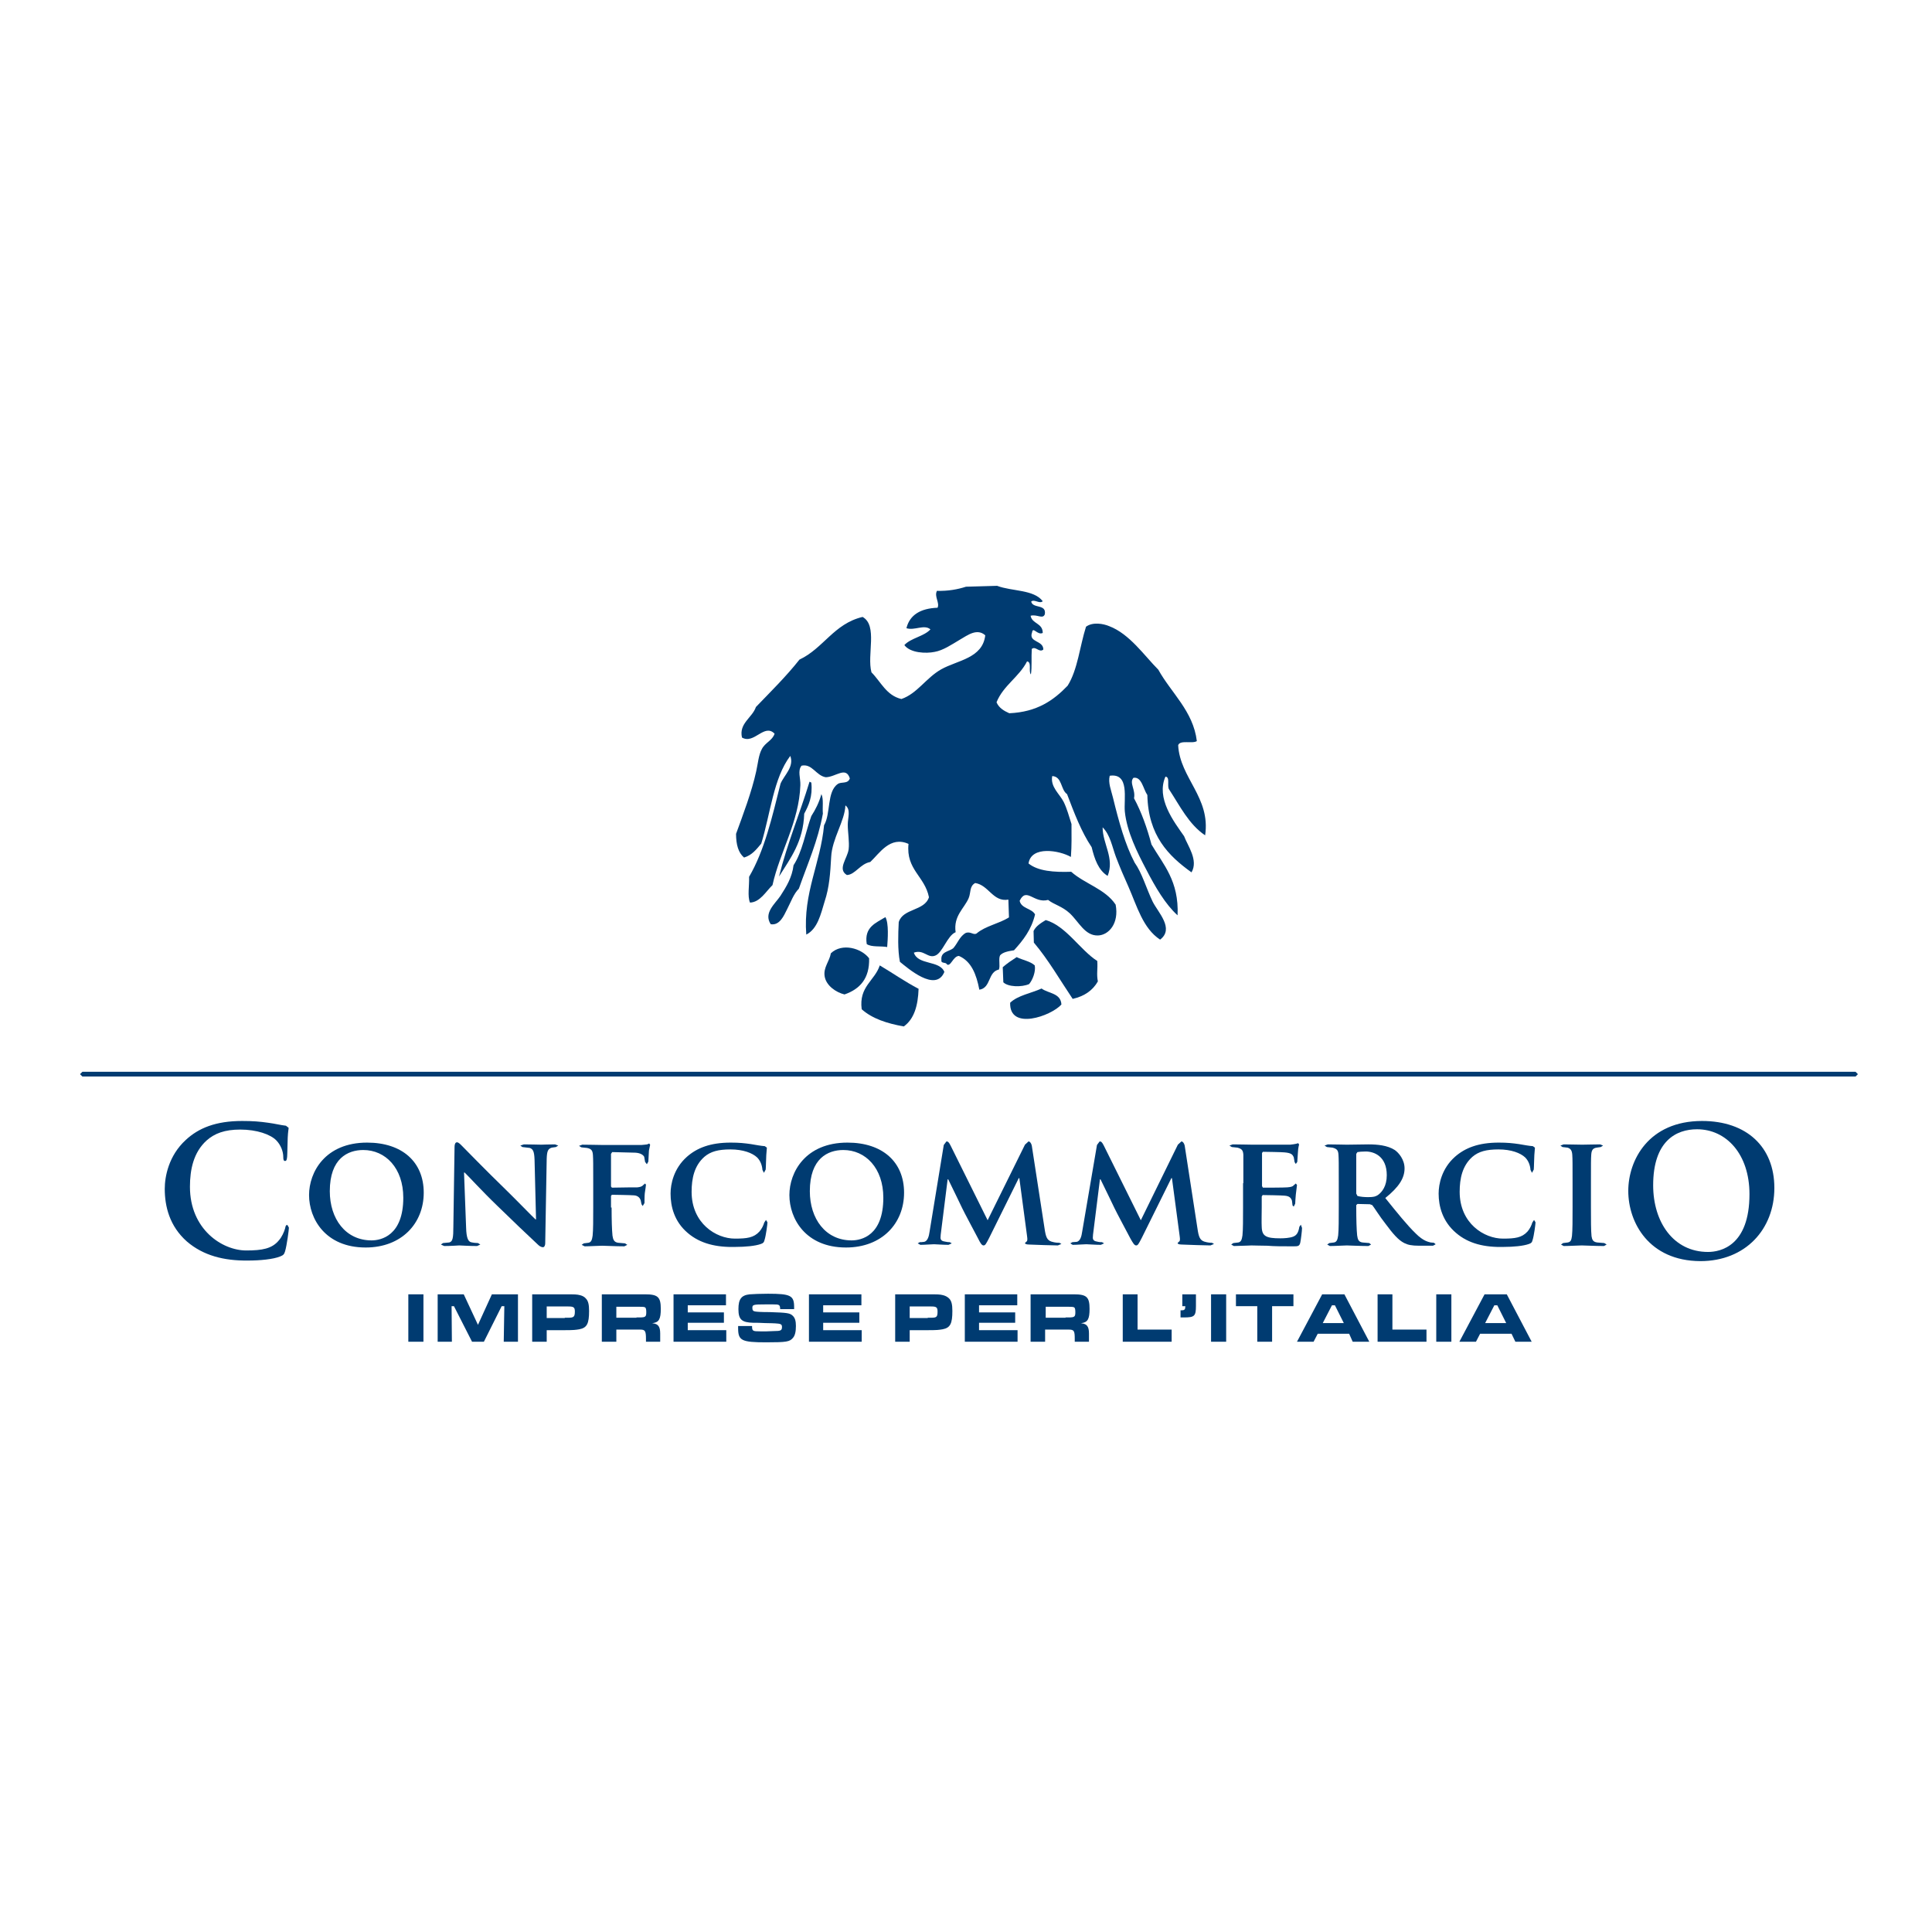 <svg xmlns="http://www.w3.org/2000/svg" xmlns:xlink="http://www.w3.org/1999/xlink" id="layer" x="0px" y="0px" viewBox="0 0 652 652" style="enable-background:new 0 0 652 652;" xml:space="preserve"><style type="text/css">	.st0{fill-rule:evenodd;clip-rule:evenodd;fill:#003B71;}	.st1{fill:#003B71;}</style><path class="st0" d="M262.9,295.8c3.8-6.1,8.2-11.7,8.5-21.2c1.5-2.8,2.9-5.8,2.4-10.5l-0.6-0.3 C269.9,274.6,265.7,284.6,262.9,295.8 M273.8,275.4c-2,5.5-3,12-6,16.6c-0.5,4.1-2.4,7.2-4.4,10.3c-1.8,2.7-5.8,5.8-3.3,9.6 c3,0.5,4.4-2.8,5.5-5c1.3-2.5,2.2-5.2,4-7c2.9-8.3,6.4-16,8.1-25.3c-0.2-2.1,0.3-5-0.5-6.6C276.4,270.9,275.2,273.2,273.8,275.4"></path><path class="st0" d="M326,198c3.5-0.1,7-0.2,10.5-0.3c5,1.9,12.4,1.2,15.4,5.2c-1.1,1-2.8-0.8-3.9,0.1c0.5,2.5,5.2,0.7,4.6,4.3 c-0.7,1.8-2.6-0.1-4.8,0.5c0.5,2.8,4.1,2.4,4.1,5.8c-1.8,0.9-3.3-2.3-3.6-0.2c-1.3,3.5,3.8,2.6,3.8,5.8c-1.4,1.2-2.6-1.3-3.9-0.2 c-0.2,2.8,0.1,6.1-0.3,8.6c-0.9-1,0.4-4.2-1.3-4.4c-2.7,5.3-8,8.1-10.3,13.8c0.8,1.9,2.5,2.9,4.3,3.7c9.4-0.4,15-4.4,19.7-9.3 c3.4-5.4,4.1-13.3,6.2-19.9c2.3-1.7,5.9-1,7.8-0.2c6.9,2.6,11.9,10,16.6,14.7c4.3,7.8,11.8,14,13,24.1c-1.5,1-5.7-0.5-6.3,1.4 c0.6,11.1,11,17.6,9.1,30.4c-5.5-3.7-8.5-9.9-12.1-15.4c-0.9-1.1,0.4-4.3-1.3-4.4c-3.2,7.3,2.8,15.1,6.3,20.1 c1.2,3.2,4.9,8.1,2.5,12.2c-7.8-5.6-14.6-12.4-14.9-26.1c-1.4-2-1.9-6.3-4.7-5.8c-1.5,1.7,0.8,4,0.2,6.9c2.5,4.6,4.4,10,5.9,15.6 c4,6.8,9.3,12.3,8.8,23.9c-4.1-3.7-7.5-9.5-10.6-15.5c-3-5.7-6.5-12.7-7.2-19.5c-0.4-4.2,1.7-13.1-5.1-12.1 c-0.6,2.4,0.5,4.9,1.1,7.4c2,8.2,4.1,15.8,7.3,21.9c2.5,3.5,3.9,8.6,6.1,13.2c1.8,3.6,7.4,9.1,2.5,12.8c-5.8-3.8-7.8-11.3-10.7-17.9 c-1.5-3.3-2.9-6.6-4.2-10c-1.3-3.5-1.9-7.4-4.5-10c0,5.6,4.1,10.4,1.7,16.4c-3.1-1.9-4.4-5.6-5.4-9.7c-3.5-5.2-5.9-11.6-8.3-17.9 c-2.2-1.5-1.6-5.9-5-6.1c-0.7,3.7,2.5,6,3.9,8.8c1.1,2.3,1.7,4.6,2.6,7.4c0,4.3,0.1,7-0.2,11.1c-3.8-2.2-13.4-3.9-14.3,2.2 c3.2,2.6,8.6,3,14.4,2.8c4.6,4.1,11.5,5.8,15,11.1c1.2,6.3-2.3,10.3-6,10.4c-4.4,0.1-6.4-4.6-9.5-7.5c-2.6-2.4-5.3-2.9-7.3-4.5 c-4.8,1.3-7.3-4.5-9.6,0.3c0.6,2.7,4.1,2.5,5.2,4.6c-1.2,5.1-4,8.7-7.1,12.1c-1.9,0.3-3.7,0.6-4.7,1.7c-0.6,1.2,0.1,3.6-0.4,4.8 c-3.8,0.8-2.6,6.2-6.6,6.8c-1-5.2-2.7-9.6-6.9-11.4c-2,0.1-2.8,3.9-4.1,2.8c-0.3-0.8-2-0.1-1.8-1.4c-0.3-2.9,2.5-2.8,4-4 c1.5-1.7,2.2-4.1,4.3-5.2c1.6-0.5,2.6,0.9,3.6,0.2c2.9-2.5,7.6-3.3,10.9-5.4c-0.1-2-0.1-4-0.2-6c-5.2,0.9-6.6-4.9-11.2-5.6 c-2,1.1-1.4,3.2-2.2,5.1c-1.5,3.5-5.2,6-4.4,11.5c-2.8,1.1-4.4,7-6.9,7.9c-2.5,1-3.9-2.2-7.2-1c1.4,4.3,8.7,2.5,10.3,6.5 c-2.9,7.1-12.5-1.4-15-3.4c-0.8-4-0.6-9.4-0.4-13.4c1.4-4.7,8.7-3.7,10.2-8.4c-1.4-7.1-7.8-9.3-6.9-18c-6.2-2.8-9.8,3.2-12.9,6.1 c-3.4,0.6-5.1,4.3-7.9,4.4c-3.3-2,0.2-5.6,0.6-8.7c0.3-2.5-0.3-5.7-0.3-8.3c0-2.4,1.1-5.1-0.8-6.5c-0.2,5.3-4.5,11.2-4.8,17.4 c-0.3,5.4-0.6,10.2-2.2,15c-1.3,4.3-2.4,9.3-6.2,11.2c-1.1-14.1,4.8-24,6-36.9c2.3-3.9,0.9-11.3,4.6-13.9c1.2-0.9,3.4,0.1,4.1-1.9 c-1.3-4.2-4.7-0.5-8.1-0.4c-3.3-0.5-4.6-4.7-8.2-3.9c-1.4,1.7-0.3,4.2-0.4,6.6c-0.4,12.3-7,22.7-9.4,33.7c-2.2,2.1-4.2,5.8-7.6,5.9 c-0.9-2.2-0.2-5.6-0.3-8.7c5.2-8.9,7.8-20.2,10.6-31.4c1.2-2.9,4.7-5.7,3.3-9.4c-5.7,7.5-6.7,19.6-9.8,29.6 c-1.6,1.9-3.1,3.9-5.8,4.7c-1.9-1.6-2.7-4.3-2.7-8c2.3-6.3,5.3-14.2,6.8-21.1c0.6-2.7,0.8-5.5,1.9-7.5c1.1-2.2,3.6-2.9,4.3-5.2 c-3.5-3.6-6.9,3.7-11,1.3c-1.1-4.8,3.5-6.7,4.7-10.3c5-5.2,10.2-10.3,14.7-16c8.1-3.8,11.6-12.1,21.3-14.4c5.2,2.9,1.4,12.8,3,18.7 c3.2,3.2,5,7.8,10.1,9c5.3-1.8,8.3-7.1,13.4-10c5.5-3.1,14-3.7,14.9-11.5c-2.8-2.5-6,0-8.6,1.5c-2.7,1.6-5.6,3.6-8.5,4.1 c-2.9,0.6-8.2,0.4-10.2-2.3c2.2-2.4,6.6-2.9,8.8-5.3c-2.1-1.8-5.4,0.5-8.1-0.4c1.1-4.5,4.8-6.7,10.5-6.9c0.8-1.7-1.2-3.8-0.2-5.7 C320,199.5,323.2,198.9,326,198"></path><path class="st0" d="M298.8,309.5c1.2,2.1,0.8,7.5,0.6,10.1c-2.2-0.4-5.3,0.1-6.9-1C291.6,312.8,295.6,311.5,298.8,309.5"></path><path class="st0" d="M370.3,324.3c0.2,2.8-0.3,4.4,0.2,6.9c-1.7,3-4.5,5-8.5,5.9c-4.3-6.4-8.2-13.2-13.1-19c0-1.3-0.1-2.6-0.1-3.9 c0.8-1.7,2.5-2.7,4.1-3.7C359.7,312.4,364.6,320.7,370.3,324.3"></path><path class="st0" d="M293.3,323.4c0.2,6.8-3.1,10.4-8.3,12.2c-2.9-0.7-6.2-3-6.7-6.1c-0.5-3,1.6-5,2.1-7.8 C284.2,318.1,290.7,320,293.3,323.4"></path><path class="st0" d="M349.2,325.8c0.4,2-0.7,4.9-1.9,6.3c-2.5,1.1-7.1,1-8.7-0.6c-0.1-1.7-0.1-3.4-0.2-5.1c1.5-1.3,3-2.3,4.7-3.4 C345.1,324,347.7,324.4,349.2,325.8"></path><path class="st0" d="M310,333.7c-0.2,5.7-1.5,10.2-5,12.7c-5.6-1-10.6-2.6-14.2-5.8c-1-7.7,4.4-9.6,6.1-14.8 C301.3,328.4,305.4,331.3,310,333.7"></path><path class="st0" d="M358.2,339c-3.5,3.9-17.6,8.9-17.3-0.6c2.6-2.5,7.1-3.2,10.6-4.8C353.8,335.3,358,335.1,358.2,339"></path><path class="st1" d="M63.1,419c-5.9-5.2-7.5-11.9-7.5-17.8c0-4.1,1.3-11.2,7.1-16.5c4.3-4,10.1-6.4,19-6.4c3.7,0,6,0.2,8.8,0.6 c2.3,0.3,4.2,0.8,6,1l0.9,0.7c0,0.5-0.2,1.2-0.3,3.3c-0.1,2-0.1,5.3-0.2,6.5c-0.1,0.9-0.2,1.4-0.7,1.4c-0.5,0-0.6-0.5-0.6-1.3 c0-1.9-0.8-4-2.3-5.6c-2-2.1-6.7-3.7-12.2-3.7c-5.3,0-8.7,1.3-11.4,3.7c-4.4,4-5.6,9.8-5.6,15.6c0,14.4,10.9,21.5,19,21.5 c5.4,0,8.7-0.6,11-3.4c1-1.1,1.8-2.9,2.1-4c0.2-1,0.3-1.2,0.8-1.2l0.5,0.9c0,0.7-0.7,6-1.3,8c-0.3,1-0.6,1.3-1.6,1.7 c-2.4,1-7,1.4-10.9,1.4C75.5,425.5,68.6,423.7,63.1,419"></path><path class="st1" d="M104.3,403.3c0-7.7,5.4-17.7,19.6-17.7c11.8,0,19.1,6.5,19.1,16.9s-7.5,18.5-19.6,18.5 C109.8,421,104.3,411.3,104.3,403.3 M136.1,404.2c0-10-6-16.1-13.5-16.1c-5.2,0-11.3,2.8-11.3,13.9c0,9.3,5.3,16.6,14.1,16.6 C128.6,418.6,136.1,417,136.1,404.2"></path><path class="st1" d="M157.3,414.3c0.1,3.5,0.7,4.6,1.6,4.9c0.8,0.2,1.7,0.3,2.4,0.3l0.8,0.5l-1.1,0.5c-3,0-5.2-0.2-6-0.2 c-0.4,0-2.7,0.2-5.1,0.2l-1.1-0.5l0.7-0.5l2.1-0.2c1.2-0.3,1.4-1.5,1.4-5.5l0.4-26.8c0-0.9,0.3-1.5,0.8-1.5c0.6,0,1.2,0.7,2,1.5 c0.6,0.6,7.6,7.8,14.4,14.4c3.2,3.1,9.4,9.5,10.1,10.1h0.2l-0.5-20.1c-0.1-2.8-0.5-3.6-1.6-4l-2.5-0.3l-0.7-0.5l1.2-0.4 c2.4,0,4.9,0.1,5.9,0.1c0.5,0,2.3-0.1,4.6-0.1l1.1,0.4l-0.8,0.5l-1.4,0.2c-1.3,0.4-1.6,1.2-1.7,3.7l-0.5,28.5c0,1-0.4,1.4-0.7,1.4 c-0.8,0-1.4-0.5-1.9-1c-2.9-2.7-8.8-8.3-13.6-13c-5.1-4.9-10.1-10.4-11-11.2h-0.2L157.3,414.3"></path><path class="st1" d="M206.4,407.5c0,4.3,0.1,7.5,0.3,9.5c0.2,1.3,0.5,2.2,1.9,2.4l2.3,0.2l0.8,0.5l-1,0.5c-3,0-6.3-0.2-7.5-0.2 c-1.2,0-4.2,0.2-5.9,0.2l-1-0.5l0.7-0.5l1.6-0.2c1-0.2,1.2-1.1,1.4-2.4c0.2-1.9,0.2-5.3,0.2-9.6v-8c0-6.9,0-8.1-0.1-9.6 c-0.1-1.5-0.5-2.1-2-2.4l-1.9-0.2l-0.8-0.5l1.1-0.4c2.4,0,5.4,0.1,6.7,0.1c1.8,0,12.2,0,13.3,0c0.9-0.1,1.4-0.1,1.9-0.2l0.7-0.3 l0.3,0.4c0,0.3-0.2,0.8-0.4,2l-0.2,3.7l-0.5,0.9l-0.6-0.8l-0.3-1.7c-0.3-0.6-1.2-1.3-3-1.4l-7.8-0.2l-0.4,0.6v11l0.3,0.4l6.5-0.1 c0.8,0,1.4,0,2.1,0c0.8-0.1,1.5-0.2,2-0.8l0.6-0.5l0.3,0.4c0,0.3-0.2,1.5-0.4,2.9c-0.1,0.9-0.1,3-0.1,3.3l-0.6,1l-0.4-0.6l-0.3-1.4 c-0.2-0.6-0.8-1.5-2.2-1.6c-1.2-0.1-6.7-0.2-7.5-0.2l-0.3,0.4V407.5"></path><path class="st1" d="M232.1,416.1c-4.6-3.9-5.8-9-5.8-13.3c0-3.1,1-8.4,5.5-12.4c3.4-3,7.9-4.8,14.8-4.8c2.9,0,4.7,0.2,6.8,0.5 c1.8,0.3,3.3,0.6,4.7,0.7l0.7,0.5c0,0.4-0.1,0.9-0.2,2.5c-0.1,1.5-0.1,4-0.2,4.9l-0.6,1.1l-0.5-1c-0.1-1.4-0.6-3-1.8-4.2 c-1.6-1.5-4.7-2.7-9-2.7c-4.1,0-6.7,0.7-8.8,2.5c-3.4,3-4.3,7.3-4.3,11.8c0,10.7,8.3,15.8,14.6,15.8c4.1,0,6.4-0.3,8.3-2.4 c0.8-0.9,1.4-2.2,1.6-3l0.6-0.9l0.5,0.8c0,0.5-0.5,4.5-1,6c-0.2,0.8-0.4,1-1.2,1.3c-1.9,0.7-5.4,1-8.5,1 C241.8,421,236.3,419.7,232.1,416.1"></path><path class="st1" d="M266.4,403.3c0-7.7,5.4-17.7,19.6-17.7c11.8,0,19.1,6.5,19.1,16.9s-7.5,18.5-19.6,18.5 C271.9,421,266.4,411.3,266.4,403.3 M298.1,404.2c0-10-6-16.1-13.5-16.1c-5.2,0-11.3,2.8-11.3,13.9c0,9.3,5.3,16.6,14.1,16.6 C290.7,418.6,298.1,417,298.1,404.2"></path><path class="st1" d="M318.5,386.4l0.9-1.2c0.5,0,0.8,0.2,1.4,1.4l12.5,25.2l12.6-25.5l1.2-1.1c0.4,0,0.9,0.5,1.1,1.4l4.3,27.9 c0.4,2.8,0.8,4,2.3,4.5c1.3,0.4,2.1,0.4,2.7,0.4l0.7,0.4l-1.2,0.5c-1.2,0-7.8-0.2-9.7-0.3c-1.1,0-1.4-0.3-1.4-0.5l0.5-0.5 c0.3-0.1,0.4-0.6,0.2-1.9l-2.6-19.5h-0.2l-10,20.2c-1.1,2.1-1.3,2.5-1.9,2.5c-0.6,0-1.1-0.9-1.8-2.3c-1.1-2.1-4.8-9-5.4-10.3 c-0.4-0.8-3.1-6.5-4.7-9.7h-0.2l-2.2,17.6c-0.1,0.8-0.2,1.4-0.2,2.1c0,0.9,0.7,1.2,1.5,1.3c0.8,0.2,1.2,0.2,1.6,0.2l0.7,0.4 l-1.1,0.5c-2,0-4.1-0.2-4.9-0.2c-0.9,0-3.1,0.2-4.6,0.2l-0.9-0.5l0.7-0.4c0.4,0,0.7,0,1.4-0.1c1.3-0.2,1.7-2,1.9-3.4L318.5,386.4"></path><path class="st1" d="M370.2,386.4l0.9-1.2c0.5,0,0.8,0.2,1.4,1.4l12.5,25.2l12.5-25.5l1.2-1.1c0.4,0,0.9,0.5,1.1,1.4l4.3,27.9 c0.4,2.8,0.8,4,2.3,4.5c1.3,0.4,2.1,0.4,2.6,0.4l0.7,0.4l-1.2,0.5c-1.2,0-7.8-0.2-9.7-0.3c-1.1,0-1.4-0.3-1.4-0.5l0.5-0.5 c0.3-0.1,0.4-0.6,0.2-1.9l-2.6-19.5h-0.2l-10,20.2c-1.1,2.1-1.3,2.5-1.9,2.5c-0.6,0-1.1-0.9-1.9-2.3c-1.1-2.1-4.8-9-5.4-10.3 c-0.4-0.8-3.1-6.5-4.7-9.7h-0.2l-2.2,17.6c-0.1,0.8-0.2,1.4-0.2,2.1c0,0.9,0.7,1.2,1.4,1.3c0.8,0.2,1.2,0.2,1.7,0.2l0.7,0.4 l-1.1,0.5c-2,0-4.1-0.2-4.9-0.2c-0.9,0-3.1,0.2-4.6,0.2l-0.8-0.5l0.7-0.4l1.4-0.1c1.3-0.2,1.7-2,1.9-3.4L370.2,386.4"></path><path class="st1" d="M419.6,399.3c0-6.9,0-8.1,0-9.6c-0.1-1.5-0.5-2-2-2.4l-1.9-0.2l-0.8-0.5l1.1-0.4c2.4,0,5.4,0.1,6.7,0.1 c1.5,0,11.9,0,12.7,0c0.9-0.1,1.6-0.2,2-0.3l0.7-0.2l0.3,0.4c0,0.3-0.3,0.8-0.4,2.9l-0.2,3l-0.5,0.7l-0.4-0.6l-0.3-1.7 c-0.4-0.8-0.7-1.4-3.1-1.6c-0.8-0.1-6.4-0.2-7.3-0.2l-0.3,0.4v11.2l0.3,0.5c1.1,0,7.1,0,8.2-0.1c1.1-0.1,1.8-0.2,2.2-0.7l0.7-0.6 l0.4,0.5c0,0.2-0.1,1-0.4,3.3c-0.1,0.9-0.2,2.7-0.2,3l-0.5,1l-0.4-0.4l-0.2-1.6c-0.3-0.9-0.8-1.6-2.6-1.7c-0.9-0.1-6.1-0.2-7.3-0.2 l-0.3,0.5v3.6c0,1.5-0.1,5.4,0,6.7c0.1,3.1,1.5,3.8,6.3,3.8c1.2,0,3.2-0.1,4.4-0.6c1.2-0.5,1.7-1.5,2-3.3l0.5-0.7l0.4,1.1 c0,1-0.4,4.1-0.6,5c-0.3,1.2-0.8,1.2-2.5,1.2c-3.5,0-6.3,0-8.6-0.2c-2.3,0-4-0.1-5.4-0.1c-0.5,0-1.6,0.1-2.7,0.1 c-1.1,0-2.3,0.1-3.2,0.1l-0.9-0.5l0.7-0.5l1.7-0.2c1-0.2,1.2-1.1,1.4-2.4c0.2-1.9,0.2-5.5,0.2-9.6V399.3"></path><path class="st1" d="M451.8,399.3c0-6.9,0-8.1-0.1-9.6c-0.1-1.5-0.5-2-2-2.4l-1.9-0.2l-0.8-0.5l1.1-0.4c2.5,0,5.4,0.1,6.4,0.1 c1.6,0,5.9-0.1,7.3-0.1c3,0,6.4,0.3,8.9,1.9c1.3,0.9,3.3,3.2,3.3,6.2c0,3.3-1.9,6.3-6.5,10c4.1,5.1,7.4,9.2,10.3,12 c2.6,2.6,4.3,2.8,5,3l1.1,0.1l0.6,0.5l-0.9,0.5H479c-2.6,0-3.9-0.3-5.1-0.9c-2-1-3.8-3.1-6.4-6.6c-1.9-2.4-3.8-5.5-4.4-6.2l-0.8-0.3 l-4.2-0.1l-0.4,0.4v0.6c0,4.2,0.1,7.7,0.3,9.6c0.2,1.3,0.4,2.2,1.8,2.4l2.3,0.2l0.6,0.5l-0.9,0.5c-2.7,0-6.6-0.2-7.3-0.2 c-0.9,0-3.9,0.2-5.7,0.2l-0.9-0.5l0.7-0.5l1.6-0.2c1-0.2,1.2-1.1,1.4-2.4c0.2-1.9,0.2-5.5,0.2-9.6V399.3 M457.7,402.8l0.4,0.8 c1,0.3,2.4,0.4,3.6,0.4c1.9,0,2.5-0.2,3.3-0.7c1.4-1,3-3,3-6.7c0-6.4-4.3-8-7.1-8c-1.2,0-2.3,0.1-2.8,0.2l-0.4,0.6V402.8z"></path><path class="st1" d="M491.4,416.1c-4.6-3.9-5.9-9-5.9-13.3c0-3.1,1-8.4,5.5-12.4c3.4-3,7.9-4.8,14.8-4.8c2.9,0,4.7,0.2,6.8,0.5 c1.8,0.3,3.3,0.6,4.7,0.7l0.7,0.5c0,0.4-0.1,0.9-0.2,2.5c-0.1,1.5-0.1,4-0.2,4.9l-0.6,1.1l-0.5-1c-0.1-1.4-0.6-3-1.8-4.2 c-1.6-1.5-4.7-2.7-9-2.7c-4.1,0-6.7,0.7-8.8,2.5c-3.4,3-4.3,7.3-4.3,11.8c0,10.7,8.3,15.8,14.6,15.8c4.1,0,6.4-0.3,8.3-2.4 c0.8-0.9,1.4-2.2,1.6-3l0.6-0.9l0.5,0.8c0,0.5-0.5,4.5-1,6c-0.2,0.8-0.4,1-1.2,1.3c-1.9,0.7-5.4,1-8.4,1 C501,421,495.6,419.7,491.4,416.1"></path><path class="st1" d="M530.7,399.3c0-6.9,0-8.1-0.1-9.6c-0.1-1.5-0.6-2.1-1.6-2.4l-1.7-0.2l-0.7-0.5l1.1-0.4c1.8,0,4.9,0.1,6.3,0.1 c1.2,0,4.2-0.1,6-0.1l1,0.4l-0.8,0.5l-1.4,0.2c-1.3,0.2-1.7,0.9-1.8,2.4c-0.1,1.4-0.1,2.7-0.1,9.6v8c0,4.4,0,8,0.2,9.9 c0.2,1.2,0.5,1.9,1.9,2.1l2.4,0.2l0.8,0.5l-0.9,0.5c-3.1,0-6.3-0.2-7.5-0.2c-1.1,0-4.3,0.2-6.1,0.2l-0.9-0.5l0.7-0.5l1.6-0.2 c1-0.2,1.2-0.8,1.4-2.2c0.2-1.9,0.2-5.5,0.2-9.8V399.3"></path><path class="st1" d="M549.5,401.9c0-10.3,6.8-23.6,24.9-23.6c15,0,24.4,8.7,24.4,22.6s-9.7,24.7-25,24.7 C556.5,425.5,549.5,412.6,549.5,401.9 M590.4,403c0-13.5-7.8-21.9-17.7-21.9c-7,0-14.8,3.9-14.8,18.9c0,12.5,6.9,22.5,18.5,22.5 C580.6,422.5,590.4,420.5,590.4,403"></path><rect x="137.8" y="436.8" class="st1" width="5.1" height="16"></rect><polyline class="st1" points="156.5,436.8 161.3,447.1 166,436.8 174.8,436.8 174.8,452.8 170,452.8 170.2,440.8 169.3,440.8  163.3,452.8 159.3,452.8 153.2,440.8 152.4,440.8 152.5,452.8 147.7,452.8 147.7,436.8 156.5,436.8 "></polyline><path class="st1" d="M179.6,436.8h11c3.5,0,4,0,5.2,0.3c0.8,0.2,1.5,0.6,1.9,1.1c0.8,0.8,1.1,2,1.1,4.2c0,4.3-0.7,5.7-3.3,6.2 c-1.2,0.2-1.9,0.3-4.9,0.3h-6.1v3.9h-4.9L179.6,436.8 M190.6,444.7l1.2,0c1.8,0,2.2-0.3,2.2-2.1c0-1.4-0.4-1.7-2.2-1.7l-1.2,0h-6.1 v3.9H190.6z"></path><path class="st1" d="M203.1,436.8h11.8l2.8,0c4.3,0,5.3,0.9,5.3,4.9c0,3.4-0.6,4.5-2.6,4.8l-0.4,0.1l0.4,0c1.7,0.2,2.4,1.1,2.4,3.4 v0.2l0,1.1v1.5H218v-0.9c0-2.8-0.3-3.2-2-3.2H208v4.1h-4.9V436.8 M214.8,444.6l1.1,0c2,0,2.2-0.3,2.2-1.8c0-0.8-0.1-1.3-0.3-1.5 c-0.3-0.3-0.7-0.3-3-0.3H208v3.7H214.8z"></path><polyline class="st1" points="245,436.8 245,440.5 232.1,440.5 232.1,442.9 244.3,442.9 244.3,446.4 232.1,446.4 232.1,448.9  245.1,448.9 245.1,452.8 227.3,452.8 227.3,436.8 245,436.8 "></polyline><path class="st1" d="M253.8,447.5c0,1.7,0.2,1.8,2.8,1.8l2.1,0l2.5-0.1c2.3,0,2.7-0.2,2.7-1.4c0-0.9-0.4-1.1-2.3-1.2 c-0.5,0-1.7-0.1-3.5-0.1c-1.5-0.1-2.7-0.1-3.9-0.1c-3.9-0.1-5-1.1-5-4.6c0-3.4,1-4.7,3.8-5c1.5-0.1,3.5-0.2,6.2-0.2 c7.6,0,8.8,0.6,8.8,4.5v0.7h-4.7c-0.1-1.5-0.2-1.6-2.5-1.6l-2.2,0h-0.3c-4.1,0-4.4,0.1-4.4,1.2c0,0.8,0.3,1.1,1,1.2 c0.7,0.1,1.8,0.2,4.9,0.2c5.9,0.2,6.8,0.3,7.8,1.3c0.7,0.7,1,1.7,1,3.4c0,1.9-0.3,3.2-1,4c-1.1,1.3-2.1,1.5-9,1.5 c-8.4,0-9.5-0.6-9.5-4.8v-0.7H253.8"></path><polyline class="st1" points="290.7,436.8 290.7,440.5 277.8,440.5 277.8,442.9 290,442.9 290,446.4 277.8,446.4 277.8,448.9  290.8,448.9 290.8,452.8 273,452.8 273,436.8 290.7,436.8 "></polyline><path class="st1" d="M302.1,436.8h11c3.5,0,4,0,5.2,0.3c0.8,0.2,1.5,0.6,2,1.1c0.8,0.8,1.1,2,1.1,4.2c0,4.3-0.7,5.7-3.3,6.2 c-1.2,0.2-1.8,0.3-4.9,0.3H307v3.9h-4.9L302.1,436.8 M313.1,444.7l1.2,0c1.8,0,2.1-0.3,2.1-2.1c0-1.4-0.4-1.7-2.1-1.7l-1.2,0H307 v3.9H313.1z"></path><polyline class="st1" points="343.3,436.8 343.3,440.5 330.4,440.5 330.4,442.9 342.6,442.9 342.6,446.4 330.4,446.4 330.4,448.9  343.4,448.9 343.4,452.8 325.6,452.8 325.6,436.8 343.3,436.8 "></polyline><path class="st1" d="M347.9,436.8h11.7l2.8,0c4.3,0,5.3,0.9,5.3,4.9c0,3.4-0.6,4.5-2.6,4.8l-0.4,0.1l0.4,0c1.7,0.2,2.4,1.1,2.4,3.4 v0.2l0,1.1v1.5h-4.8v-0.9c0-2.8-0.2-3.2-2.1-3.2h-7.9v4.1h-4.9V436.8 M359.6,444.6l1.1,0c2,0,2.2-0.3,2.2-1.8c0-0.8-0.1-1.3-0.3-1.5 c-0.3-0.3-0.7-0.3-3-0.3h-6.7v3.7H359.6z"></path><polyline class="st1" points="383.9,436.8 383.9,448.7 395.4,448.7 395.4,452.8 378.9,452.8 378.9,436.8 383.9,436.8 "></polyline><path class="st1" d="M403.6,436.8v3.9c0,3.5-0.5,3.9-4.1,3.9l-1.1,0v-2.4h0.4c0.9,0,1.2-0.3,1.2-1.2v-0.2H399v-4H403.6"></path><rect x="408.7" y="436.8" class="st1" width="5.1" height="16"></rect><polyline class="st1" points="436.5,436.8 436.5,440.8 429.3,440.8 429.3,452.8 424.3,452.8 424.3,440.8 417.1,440.8 417.1,436.8  436.5,436.8 "></polyline><path class="st1" d="M455.3,450.1h-10.6l-1.4,2.7h-5.6l8.5-16h7.5l8.4,16h-5.6L455.3,450.1 M450.5,440.5h-1l-3.1,6h7.1L450.5,440.5z "></path><polyline class="st1" points="469.9,436.8 469.9,448.7 481.4,448.7 481.4,452.8 464.9,452.8 464.9,436.8 469.9,436.8 "></polyline><rect x="484.7" y="436.8" class="st1" width="5.1" height="16"></rect><path class="st1" d="M510.1,450.1h-10.6l-1.4,2.7h-5.6l8.5-16h7.5l8.4,16h-5.5L510.1,450.1 M505.3,440.5h-1l-3.1,6h7.1L505.3,440.5z "></path><polyline class="st1" points="27.8,363.3 626.2,363.3 627,362.5 626.2,361.7 27.8,361.7 27,362.5 27.8,363.3 "></polyline></svg>
